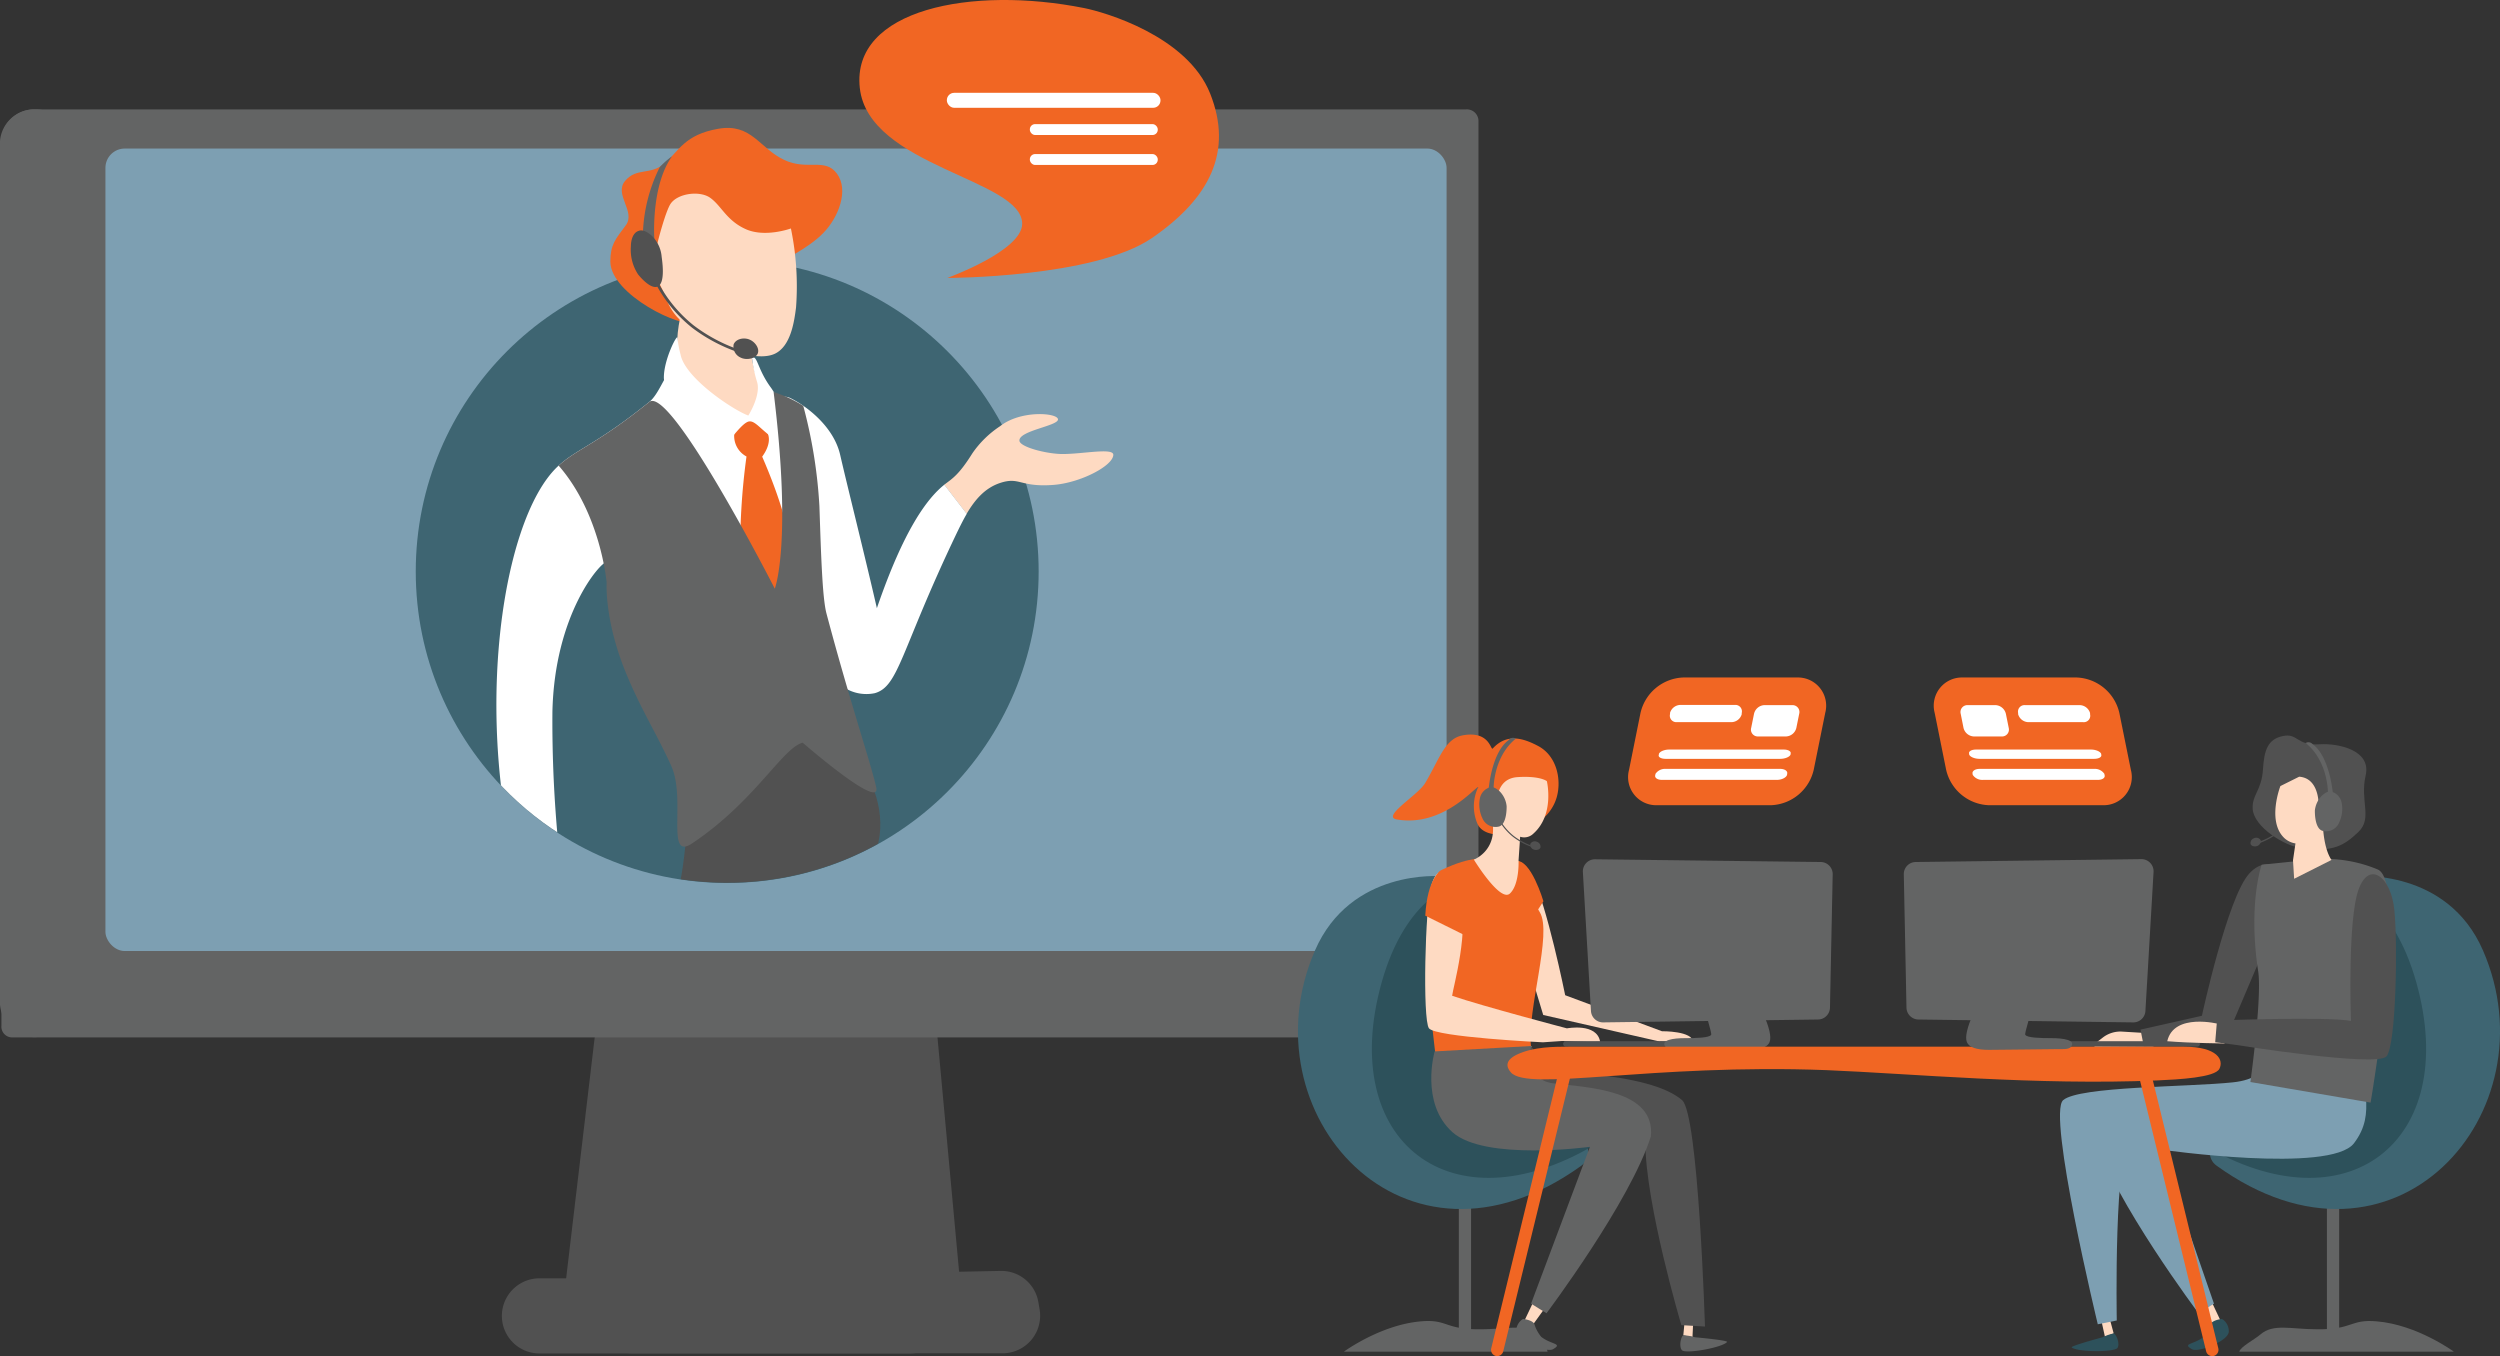 <svg xmlns="http://www.w3.org/2000/svg" xmlns:xlink="http://www.w3.org/1999/xlink" viewBox="0 0 485.87 263.57"><rect x="0" y="0" width="485.87" height="263.57" fill="#333333" stroke="none"/><defs><style>.cls-1{fill:none;}.cls-2{fill:#515151;}.cls-3{fill:#636464;}.cls-4{fill:#7d9fb2;}.cls-5{fill:#fedac2;}.cls-6{fill:#f16623;}.cls-7{fill:#2d515b;}.cls-8{fill:#3e6572;}.cls-9{fill:#fff;}.cls-10{clip-path:url(#clip-path);}.cls-11{fill:url(#linear-gradient);}</style><clipPath id="clip-path"><path class="cls-1" d="M80.8,111.07a60.39,60.39,0,0,1,21.91-46.62c10.48-8.69,8.92-51.28,43.7-51.28s14.4,39.8,22.73,44.12A60.76,60.76,0,0,1,192.5,78.72C254,81.88,211,99.93,200.73,99.39A60.53,60.53,0,1,1,80.8,111.07Z"/></clipPath><linearGradient id="linear-gradient" x1="-10939.84" y1="-1910.41" x2="-10994.45" y2="-1843.93" gradientTransform="matrix(-0.94, -0.33, -0.33, 0.94, -10882.85, -1772.24)" gradientUnits="userSpaceOnUse"><stop offset="0" stop-color="#ff6256"/><stop offset="1" stop-color="#d100b8"/></linearGradient></defs><g id="Layer_2" data-name="Layer 2"><g id="Layer_1-2" data-name="Layer 1"><polygon class="cls-2" points="159.62 183.97 117.67 183.97 109.19 255.52 166.22 255.52 159.62 183.97"/><path class="cls-2" d="M122.72,248.44h-18a7.31,7.31,0,0,0-6.88,5.23h0a7.3,7.3,0,0,0,7,9.37h72a7.3,7.3,0,0,0,7.2-8.5l-.24-1.41C183.19,249.56,126.34,248.38,122.72,248.44Z"/><polygon class="cls-2" points="180.57 183.97 138.62 183.97 132.84 255.52 187.17 255.52 180.57 183.97"/><path class="cls-2" d="M194.5,247l-71.78,1.41a7.29,7.29,0,0,0-6.87,5.23h0a7.3,7.3,0,0,0,7,9.37h72a7.3,7.3,0,0,0,7.2-8.5l-.24-1.41A7.29,7.29,0,0,0,194.5,247Z"/><path class="cls-3" d="M.28,27.3v172a2.09,2.09,0,0,0,1.88,2.31H284.88a2.62,2.62,0,0,0,2.46-2.61V23.45a2.27,2.27,0,0,0-2.46-2.19H6.78A6.35,6.35,0,0,0,.28,27.3Z"/><rect class="cls-4" x="20.49" y="28.87" width="260.65" height="155.96" rx="3.75"/><path class="cls-3" d="M0,27.82V194.6c0,.17,0,.44,0,.61a6.87,6.87,0,0,0,6.76,6.36h0a7.16,7.16,0,0,0,7-7V27.82a6.82,6.82,0,0,0-7-6.56h0A6.69,6.69,0,0,0,0,27.41C0,27.59,0,27.64,0,27.82Z"/><path class="cls-5" d="M329.05,202.57c0-2.24-6.05-2.15-6.05-2.15l-18.81-7s-3.59-17.82-6.53-23.37-6.27-1-6.27-1l8.53,28.21,22.73,5.18v-.06Z"/><path class="cls-6" d="M298.12,178l1.84-2.84s-2.46-8.36-5.36-7.8S296.87,179.89,298.12,178Z"/><path class="cls-2" d="M438.72,164a13.42,13.42,0,0,0,4-2.09,11.27,11.27,0,0,0,3.39-4.52l-.21-.08a11.11,11.11,0,0,1-3.32,4.42,13.3,13.3,0,0,1-3.94,2Z"/><path class="cls-2" d="M438.06,162.91a1,1,0,0,0-.66,1.13c.17.45.92.58,1.41.32a1,1,0,0,0,.55-1.06A1,1,0,0,0,438.06,162.91Z"/><polygon class="cls-5" points="429.91 253.17 431.58 256.71 429.9 257.42 427.57 254.2 429.91 253.17"/><path class="cls-7" d="M431.83,256.33a2.78,2.78,0,0,1,1.33,2.38c.14,1.83-5.87,4.23-7.15,3.51-2-1.15.34-.87,2.29-2.41a7.16,7.16,0,0,0,1.32-2.46C430,256.52,431.83,256.33,431.83,256.33Z"/><polygon class="cls-5" points="408.41 256.72 409.09 259.79 410.79 259.15 409.97 256.12 408.41 256.72"/><path class="cls-7" d="M408.66,259.89a8.47,8.47,0,0,1,2.13-.74c.43.06,1.25,1.87.77,2.78s-7.89.87-8.94-.07C402.52,261.53,408.66,259.89,408.66,259.89Z"/><path class="cls-6" d="M296.35,161.19c.43-.14,4.93-1.74,6.21-6.3.94-3.37,0-7.94-3.56-9.87-3.1-1.66-6.21-2.48-8.89.45-.41.45-.57-3.54-5.86-2.55-3.47.65-4.52,4.66-7.27,9.26-1.43,2.41-8.59,6.54-5.5,7.08,9,1.57,15.45-6.58,15.82-6.3a8.62,8.62,0,0,0-.17,7.12C288.54,163.3,294.76,162.21,296.35,161.19Z"/><rect class="cls-3" x="283.52" y="233.96" width="2.38" height="25.48" transform="translate(569.42 493.4) rotate(180)"/><path class="cls-3" d="M300.77,262.71a6.56,6.56,0,0,0-2-3.37c-2.51-2.16-5.92-1-10.94-1-7.07.11-6.45-2-11.64-1.54-7.86.65-15,5.89-15,5.89h39.55Z"/><polygon class="cls-5" points="329.08 256.72 328.93 259.86 327.15 259.52 327.44 256.4 329.08 256.72"/><path class="cls-8" d="M280.06,170.3s-17.55-1.57-24.5,14.43c-13.65,31.42,17.21,66.76,51.8,41.8,7.28-5.26-18.14-28-18.14-28Z"/><path class="cls-7" d="M283.24,171.69s-9.93,2.12-14.73,19.29c-8.65,31,13.61,48,41.37,31.54-19.26-6.23-24.21-27.13-24.21-27.13Z"/><path class="cls-6" d="M295.7,167.86s0,3.57,3.56,9.44c2.49,4.07-2.51,19-1.72,26s-18.51,2-18.51,2-4.56-33.56,1.29-36.3,8-2,8-2Z"/><path class="cls-5" d="M300.63,151.82s1.56,6.48-2.63,10.2a2.54,2.54,0,0,1-2.56.6l-.31,4.58s.21,4.71-1.69,6.46-7-6.6-7-6.6,4.44-1.64,3.64-7.2a2.23,2.23,0,0,1-1-3.32c1-1.82,1.87-.23,1.87-.23s-.42-5,4-5.28S300.63,151.82,300.63,151.82Z"/><path class="cls-2" d="M296.35,204.38l1.19-1.09s2.34,4.44,11.13,5.38,15.06,2.43,18.24,5.14,4.45,44,4.45,44l-4.59-.27s-7-23.56-7-35.58c-3.55-2.05-31.14-2.43-31.14-2.43Z"/><polygon class="cls-5" points="297.93 253.17 296.25 256.71 297.94 257.42 300.26 254.2 297.93 253.17"/><path class="cls-3" d="M297.54,203.29l-18.72,1.05s-2.88,10,3.44,15.68S309,222.88,309,222.88l-11.44,30.48,3,1.87s16.36-21.79,20.29-34.41c.84-9-12-9.44-19-10.28C296.25,209.87,297.54,203.29,297.54,203.29Z"/><path class="cls-3" d="M296,256.33a2.78,2.78,0,0,0-1.33,2.38c-.14,1.83,5.86,4.23,7.15,3.51,2-1.15-.34-.87-2.29-2.41a7.16,7.16,0,0,1-1.32-2.46C297.86,256.52,296,256.33,296,256.33Z"/><path class="cls-3" d="M329.38,259.89a8.62,8.62,0,0,0-2.23-.37c-.41.13-.91,2.05-.29,2.87s7.93-.49,8.8-1.59C335.7,260.46,329.38,259.89,329.38,259.89Z"/><path class="cls-5" d="M283.56,174.42c2.23,5.79-1.2,17.63-1.34,19.11,6,2.05,22.31,6.33,22.31,6.33s5.82-1.13,6.45,2.59c-3.08.07-7.36-.14-7.36-.14-.81.05-2.13.13-3.75.26,0,0-20.91-1-22.16-2.73s-.75-23.54.44-27.66S281.32,168.62,283.56,174.42Z"/><path class="cls-2" d="M330.25,202.88a.52.52,0,0,1-.53.52H304.33a.52.52,0,0,1-.53-.52h0a.53.53,0,0,1,.53-.53h25.39a.53.53,0,0,1,.53.53Z"/><path class="cls-2" d="M447.53,164.89c-3.6-.42-9.48-4.22-9.72-7.63-.2-2.82,1.75-3.55,2-7.83.24-3.61.9-5.76,3.85-6.38s2.62,1.89,7.1,1.6c3.67-.23,10.15,1.12,9,6.06s1.4,8.32-1.43,11S453.46,165.58,447.53,164.89Z"/><rect class="cls-3" x="452.23" y="233.96" width="2.38" height="25.48"/><path class="cls-8" d="M458.07,170.3s17.55-1.57,24.5,14.43c13.65,31.42-17.21,66.76-51.8,41.8-7.28-5.26,18.14-28,18.14-28Z"/><path class="cls-7" d="M454.89,171.69s9.93,2.12,14.73,19.29c8.65,31-13.61,48-41.38,31.54,19.27-6.23,24.22-27.13,24.22-27.13Z"/><path class="cls-4" d="M443.78,204.17l-3.19-.88s2.16,6.13-6.62,7.06-29.86.75-33,3.46,6.73,43.56,6.73,43.56l3.69-.74s-.64-33.87,2.91-35.92,35.21-1.2,35.21-1.2Z"/><path class="cls-4" d="M440.59,203.29s12.83,0,18.18-1.66c-.07,9.37,3.27,14.6-1.28,20.56s-37.56,1.23-37.56,1.23l10.35,29.94-3,1.87S410.93,233.44,407,220.82c-.84-9,25.22-7.86,32.23-8.7C444.83,211.45,440.59,203.29,440.59,203.29Z"/><path class="cls-5" d="M407.08,202.86l1.63-1.24a5.57,5.57,0,0,1,3.71-1.13l5.68.34.44,2.54-11.26.09a.33.33,0,0,1-.2-.6Z"/><path class="cls-2" d="M427.94,197.41s4.95-23,9.2-27.64,8.72,1,8.72,1l-13.47,31.69-15.75.87-.64-3.23Z"/><path class="cls-3" d="M435.19,262.71c.26-1,2.94-2.34,4.13-3.37,2.51-2.16,5.92-1,10.94-1,7.07.11,6.44-2,11.64-1.54,7.86.65,15,5.89,15,5.89H435.19Z"/><path class="cls-3" d="M439.55,168.06s-2.68,7.58-.68,20.67c.78,5.07-1.51,21.56-1.51,21.56l23.36,4S468,171.76,462.15,169a26.58,26.58,0,0,0-12.34-2Z"/><path class="cls-5" d="M443.19,152.77s-2.69,6.9.81,10.15a4.19,4.19,0,0,0,2.12,1l-.48,3.27.22,3.6,7.26-3.66c-.59-.87-1.35-2.61-1.63-6-.06-.73,2.06-1.5,1-3.32s-1.87-.24-1.87-.24.61-6.29-3.78-6.62Z"/><path class="cls-3" d="M448.1,144.4a1.07,1.07,0,0,1,1.37.25c3,2.16,3.89,8.34,4,10.45,0,1-.65,5-1.5,5.25-.34.1.31-3.26.45-5.64C452.54,152.77,451.92,147.44,448.1,144.4Z"/><path class="cls-3" d="M451.25,154.64a4.83,4.83,0,0,0-1.36,2.88c0,.19-.08,3.48,1.48,3.95a2.75,2.75,0,0,0,3.23-1.59,6.22,6.22,0,0,0,.47-4,2.78,2.78,0,0,0-1.87-2C452.41,153.58,451.52,154.4,451.25,154.64Z"/><path class="cls-3" d="M311.59,198.7l41.74-.56a2.35,2.35,0,0,0,2.32-2.3l.53-25.91a2.35,2.35,0,0,0-2.32-2.4L310,167a2.35,2.35,0,0,0-2.37,2.49l1.57,27A2.36,2.36,0,0,0,311.59,198.7Z"/><path class="cls-3" d="M329.78,186.54h7.61c1.22,0,1.38,1.26,1.8,2.29,2.47,6.16,5.57,11.57,4.72,13.71-.41,1-1.85,1.5-4.24,1.5s-11.55-.14-13-.14-2.41.07-2.92-.37c-1.23-1.42,1.5-1.77,3.71-1.77s4.75-.06,5.1-.65S327.8,186.54,329.78,186.54Z"/><path class="cls-2" d="M298.06,164.73a13.25,13.25,0,0,1-4-2.08,11.34,11.34,0,0,1-3.39-4.52l.21-.09a11,11,0,0,0,3.32,4.43,13.3,13.3,0,0,0,3.94,2.05Z"/><path class="cls-2" d="M298.72,163.61a1,1,0,0,1,.66,1.13c-.17.44-.92.58-1.41.32a1,1,0,0,1-.55-1.06A1,1,0,0,1,298.72,163.61Z"/><path class="cls-2" d="M427.56,202.88a.52.52,0,0,1-.53.52H401.64a.52.52,0,0,1-.53-.52h0a.53.53,0,0,1,.53-.53H427a.53.53,0,0,1,.53.53Z"/><path class="cls-5" d="M431.2,199l1.16,3.8s-6.49-.06-11.16-.44C422.48,196.76,431.2,199,431.2,199Z"/><path class="cls-2" d="M456.9,198.41c-.06-1.58-.59-19.51,1.43-25.39s6.32-2.75,7,3.76.36,26.36-1.52,28.52-29.29-2.23-29.29-2.23c-1.72-.24-3.12-.41-4-.51l.35-4.23S452.16,197.53,456.9,198.41Z"/><path class="cls-6" d="M290.71,263.53h0a1.24,1.24,0,0,1-.89-1.5L303,208a1.22,1.22,0,0,1,1.47-.91h0a1.25,1.25,0,0,1,.88,1.5l-13.19,54A1.22,1.22,0,0,1,290.71,263.53Z"/><path class="cls-6" d="M305.2,203.42H424.33c6.75,0,7.87,2.63,7,4.31s-7.8,2.06-12.11,2.25c-23.23,1-48.2-1.35-64.21-2-34.25-1.31-58.1,4.27-61.39.42-.93-1.08-1.11-2.33,1.22-3.46C298.1,203.42,302,203.42,305.2,203.42Z"/><path class="cls-6" d="M430.23,263.53h0a1.24,1.24,0,0,0,.89-1.5l-13.19-54a1.23,1.23,0,0,0-1.47-.91h0a1.25,1.25,0,0,0-.89,1.5l13.19,54A1.23,1.23,0,0,0,430.23,263.53Z"/><path class="cls-3" d="M414.59,198.7l-41.75-.56a2.36,2.36,0,0,1-2.32-2.3L370,169.93a2.34,2.34,0,0,1,2.32-2.4l43.84-.56a2.36,2.36,0,0,1,2.38,2.49l-1.58,27A2.35,2.35,0,0,1,414.59,198.7Z"/><path class="cls-3" d="M396.4,186.54h-7.62c-1.21,0-1.38,1.26-1.79,2.29-2.48,6.16-5.57,11.57-4.73,13.71.41,1,1.86,1.5,4.25,1.5s11.54-.14,13-.14,2.4.07,2.91-.37c1.24-1.42-1.5-1.77-3.7-1.77s-4.76-.06-5.11-.65S398.37,186.54,396.4,186.54Z"/><path class="cls-3" d="M294.6,143.56a1,1,0,0,0-1.36.25c-3.06,2.16-3.89,8.34-4,10.44-.06,1,.65,5,1.49,5.26.35.1-.31-3.26-.44-5.64C290.17,151.92,290.78,146.6,294.6,143.56Z"/><path class="cls-3" d="M291.46,153.8a4.76,4.76,0,0,1,1.35,2.88c0,.19.08,3.48-1.47,3.95a2.77,2.77,0,0,1-3.24-1.6,6.21,6.21,0,0,1-.46-4,2.8,2.8,0,0,1,1.87-2C290.29,152.74,291.19,153.56,291.46,153.8Z"/><path class="cls-6" d="M280,169.2s-2.61,1.46-3,8.76l7.65,3.79S285.92,170,280,169.2Z"/><path class="cls-6" d="M408.64,156.49H386.49a8.86,8.86,0,0,1-8.26-6.87L376,138.55a5.48,5.48,0,0,1,5.49-6.88h22.14a8.87,8.87,0,0,1,8.26,6.88l2.24,11.07A5.47,5.47,0,0,1,408.64,156.49Z"/><path class="cls-9" d="M389,143.13H383.6a2.17,2.17,0,0,1-2-1.68l-.54-2.72a1.34,1.34,0,0,1,1.34-1.69h5.44a2.18,2.18,0,0,1,2,1.69l.55,2.72A1.34,1.34,0,0,1,389,143.13Z"/><path class="cls-9" d="M404.85,140.35H394.22a2.13,2.13,0,0,1-2-1.54l0-.23a1.27,1.27,0,0,1,1.35-1.54h10.63a2.15,2.15,0,0,1,2,1.54v.23A1.25,1.25,0,0,1,404.85,140.35Z"/><path class="cls-9" d="M407,147.48H384.7c-.93,0-1.84-.38-2-.84l0-.12c-.18-.47.42-.85,1.35-.85h22.32c.92,0,1.84.38,2,.85l0,.12C408.55,147.1,407.94,147.48,407,147.48Z"/><path class="cls-9" d="M407.7,151.57H385.38a2.22,2.22,0,0,1-2-1l0-.14c-.18-.53.42-1,1.35-1H407a2.22,2.22,0,0,1,2,1v.14C409.23,151.14,408.63,151.57,407.7,151.57Z"/><path class="cls-6" d="M322.08,156.49h22.15a8.86,8.86,0,0,0,8.26-6.87l2.24-11.07a5.48,5.48,0,0,0-5.49-6.88H327.09a8.88,8.88,0,0,0-8.26,6.88l-2.23,11.07A5.46,5.46,0,0,0,322.08,156.49Z"/><path class="cls-9" d="M341.68,143.13h5.44a2.16,2.16,0,0,0,2-1.68l.55-2.72a1.34,1.34,0,0,0-1.34-1.69h-5.44a2.17,2.17,0,0,0-2,1.69l-.55,2.72A1.33,1.33,0,0,0,341.68,143.13Z"/><path class="cls-9" d="M325.87,140.35H336.5a2.12,2.12,0,0,0,2-1.54l0-.23A1.26,1.26,0,0,0,337.2,137H326.57a2.15,2.15,0,0,0-2,1.54l0,.23A1.26,1.26,0,0,0,325.87,140.35Z"/><path class="cls-9" d="M323.7,147.48H346c.93,0,1.84-.38,2-.84l0-.12c.18-.47-.42-.85-1.35-.85H324.4c-.93,0-1.84.38-2,.85v.12C322.17,147.1,322.77,147.48,323.7,147.48Z"/><path class="cls-9" d="M323,151.57h22.32c.93,0,1.84-.43,2-1l0-.14c.19-.53-.41-1-1.34-1H323.72a2.22,2.22,0,0,0-2,1l0,.14C321.49,151.14,322.09,151.57,323,151.57Z"/><circle class="cls-8" cx="141.33" cy="111.07" r="60.53"/><g class="cls-10"><path class="cls-11" d="M108.27,174.9c2.66,1.42,1.72,4.19,4.75,6.95,2,1.85,3.3,1.39,4.08,3,1,2,.06,5.06-1.84,6.67-2.83,2.41-7.55,1.48-9.73-.86-.63-.68-.79-1.2-1.81-8-.85-5.67-1-6.94-.09-7.75C104.73,173.94,106.85,174.14,108.27,174.9Z"/><path class="cls-2" d="M169.52,167c3.07-5.85,1.34-13.7-2.56-18.68-8.49-10.84-27.61-8.65-31.18-2.31-1.75,3.12-2.05,18.26-3.62,25.51C130.73,178.11,162.42,180.55,169.52,167Z"/><path class="cls-5" d="M189,88.07a19.61,19.61,0,0,1,5.38-5.25c4-3.16,11.13-2.6,11.24-1.33s-7.56,2.19-7.5,4.13c0,1.25,5.31,2.61,8.37,2.62,4,0,9.93-1.27,9.88.17-.07,2.12-6.35,5.42-11.62,5.83-6.54.5-6.54-1.64-10.37-.38-3,1-4.9,3.27-6.52,6l-4.36-5.65C185.1,93,186.35,92.31,189,88.07Z"/><path class="cls-9" d="M108.57,90.49c3.54-3.23,7.52-4.22,17.61-12.37,1.8-1.45,2.92-5,4.17-6.08s.11-2.24,1.26-3.35c1.08.66,6.7,2.79,8.82,3.81s4-.92,5.61-.38,3,3.08,4.35,4.22c1.09.94,2.11.52,3.16,1,2.79,1.34,8.42,5.3,9.74,11.08s4.75,19.41,7.13,29.78c5.26-15.36,9.83-21.39,13.11-24l4.36,5.65c-.75,1.29-1.43,2.68-2.11,4.09C175,126.54,174.69,133.41,170,134.72a8,8,0,0,1-6.09-1.2c2.71,6.41,2.41,14.58.34,16.81,0,0-1.39-8.6-9.56-8.67-9.64-.08-30.74-6.94-33.79-14.44-4.14-10.15-2.13-18-3-18-1.19,0-10.17,10.14-10.54,29.24A247.17,247.17,0,0,0,110,176.24l-7.11,1.53C91.19,143.65,96.93,101.07,108.57,90.49Z"/><path class="cls-6" d="M135,62.57c-2.32,1.46-16.34-5.33-16.38-11.72,0-3.33,1-4.37,3-7.06s-2.37-6-.12-8.65,4.91-1,7.69-3.41,3.85-5.55,10.38-6.7,8,3.8,12.86,6.06c4.51,2.12,7.89-.51,10.23,2.66s.36,8.44-2.66,11.54-8.39,5.57-8.39,5.57-5.77-.21-9.45-2.94C136.64,43.8,137.49,61,135,62.57Z"/><path class="cls-5" d="M146.05,60.88c-.87,6.87.44,11.55,1.87,14.61,1.07,3.7-2.27,7.62-2.49,7.93-2.92-1.06-12.25-7.24-13.16-11.82-2.27-7.24,2-16.26,2-16.26C135.94,54.7,140.78,55.75,146.05,60.88Z"/><path class="cls-5" d="M144.88,44.51c3.79,1.74,8.83-.11,8.83-.11a55.44,55.44,0,0,1,1,15.35c-.35,2.73-1,7.51-4.12,9-3.67,1.72-11.4-1.26-16.53-5-4.1-2.95-4.15-5.09-5.5-7.79a11.88,11.88,0,0,1-.91-2.5s-5.52-1.7-4.52-6.48,4.56.62,4.56.62c.41-1.7,1.73-6.62,2.64-8,1.37-2,5.45-2.56,7.53-1.27C140.15,39.84,141.08,42.78,144.88,44.51Z"/><path class="cls-6" d="M148.3,83c-1.73-1.47-4-2-5-.55a4.52,4.52,0,0,0,1.78,6.27,130.8,130.8,0,0,0-1.2,20.33,14.1,14.1,0,0,0,.35,2.56c1.12,4.7,4.94,9.26,7.09,8.71,2.48-.63,2.54-8,2.56-11,0-4.74-2-11.92-5.75-20.57C149.66,86.64,150,84.48,148.3,83Z"/><path class="cls-9" d="M147.15,74.28c.72,2.46-1.5,6.17-1.72,6.48-2.92-1.06-12.25-7.25-13.16-11.83a21.75,21.75,0,0,1-.61-3.27c0-.89-2.64,4.15-2.64,7.71s8.53,16.81,10.6,14.68,4.61-6,6-6.15,2.7,2.36,6,4,.74-7.11-1.84-10.63-2.58-6.27-3.63-5.76A24.75,24.75,0,0,0,147.15,74.28Z"/><path class="cls-3" d="M108.57,90.49c3.54-3.23,7.52-4.22,17.61-12.37,4.15-3.35,24.4,36.28,24.4,36.28s3.4-8.72-.23-38.22a25.85,25.85,0,0,1,5.76,2.69,95.49,95.49,0,0,1,3.14,19.48c.32,9.47.57,17.84,1.37,20.87,4.62,17.4,8.63,29.11,9.67,33.78S156,144.34,156,144.34c-3.91,1-9.3,11.44-21.53,19.6-5.14,3.43-1.1-8.63-4-15.06s-5.85-10.83-8.91-18.33c-4.13-10.15-3.66-17.33-3.66-17.33S116.77,99.89,108.57,90.49Z"/><path class="cls-3" d="M130.62,30.37a15,15,0,0,0-2.39,2.1,31.05,31.05,0,0,0-3.3,13.92c-.07,1.32-.29,5.09.85,5.44.46.14,1.58-2,1.4-5.19C127,44,127,35.34,130.62,30.37Z"/><path class="cls-2" d="M144.09,68.67a32.27,32.27,0,0,1-9.61-5,27.16,27.16,0,0,1-8.11-10.81l.5-.21a26.53,26.53,0,0,0,7.94,10.59,31.63,31.63,0,0,0,9.42,4.91Z"/><path class="cls-2" d="M126.76,45.91a6.4,6.4,0,0,1,1.82,3.87c0,.26.91,5.22-.79,5.92-1.21.49-3-1.41-3.76-2.34a8.71,8.71,0,0,1-1.42-5.5c0-.75.2-2.59,1.54-3C125.2,44.48,126.4,45.58,126.76,45.91Z"/><path class="cls-2" d="M145.67,66c1.1.44,2,1.75,1.59,2.72s-2.2,1.37-3.37.75a2.32,2.32,0,0,1-1.31-2.53C143,65.86,144.56,65.52,145.67,66Z"/></g><path class="cls-6" d="M223.88,46.26c11.28-7.76,15.79-16.79,11.32-28.06S214.53,2.33,210.72,1.57c-21.91-4.37-45.3.24-43.62,15.53s31.54,17.69,31.56,26.38c0,5.28-14.55,10.54-14.55,10.54S212.59,54,223.88,46.26Z"/><rect class="cls-9" x="184.02" y="18.04" width="41.52" height="2.91" rx="1.42"/><rect class="cls-9" x="200.15" y="24.12" width="24.86" height="2.12" rx="1.02"/><rect class="cls-9" x="200.15" y="29.94" width="24.86" height="2.12" rx="1.02"/></g></g></svg>